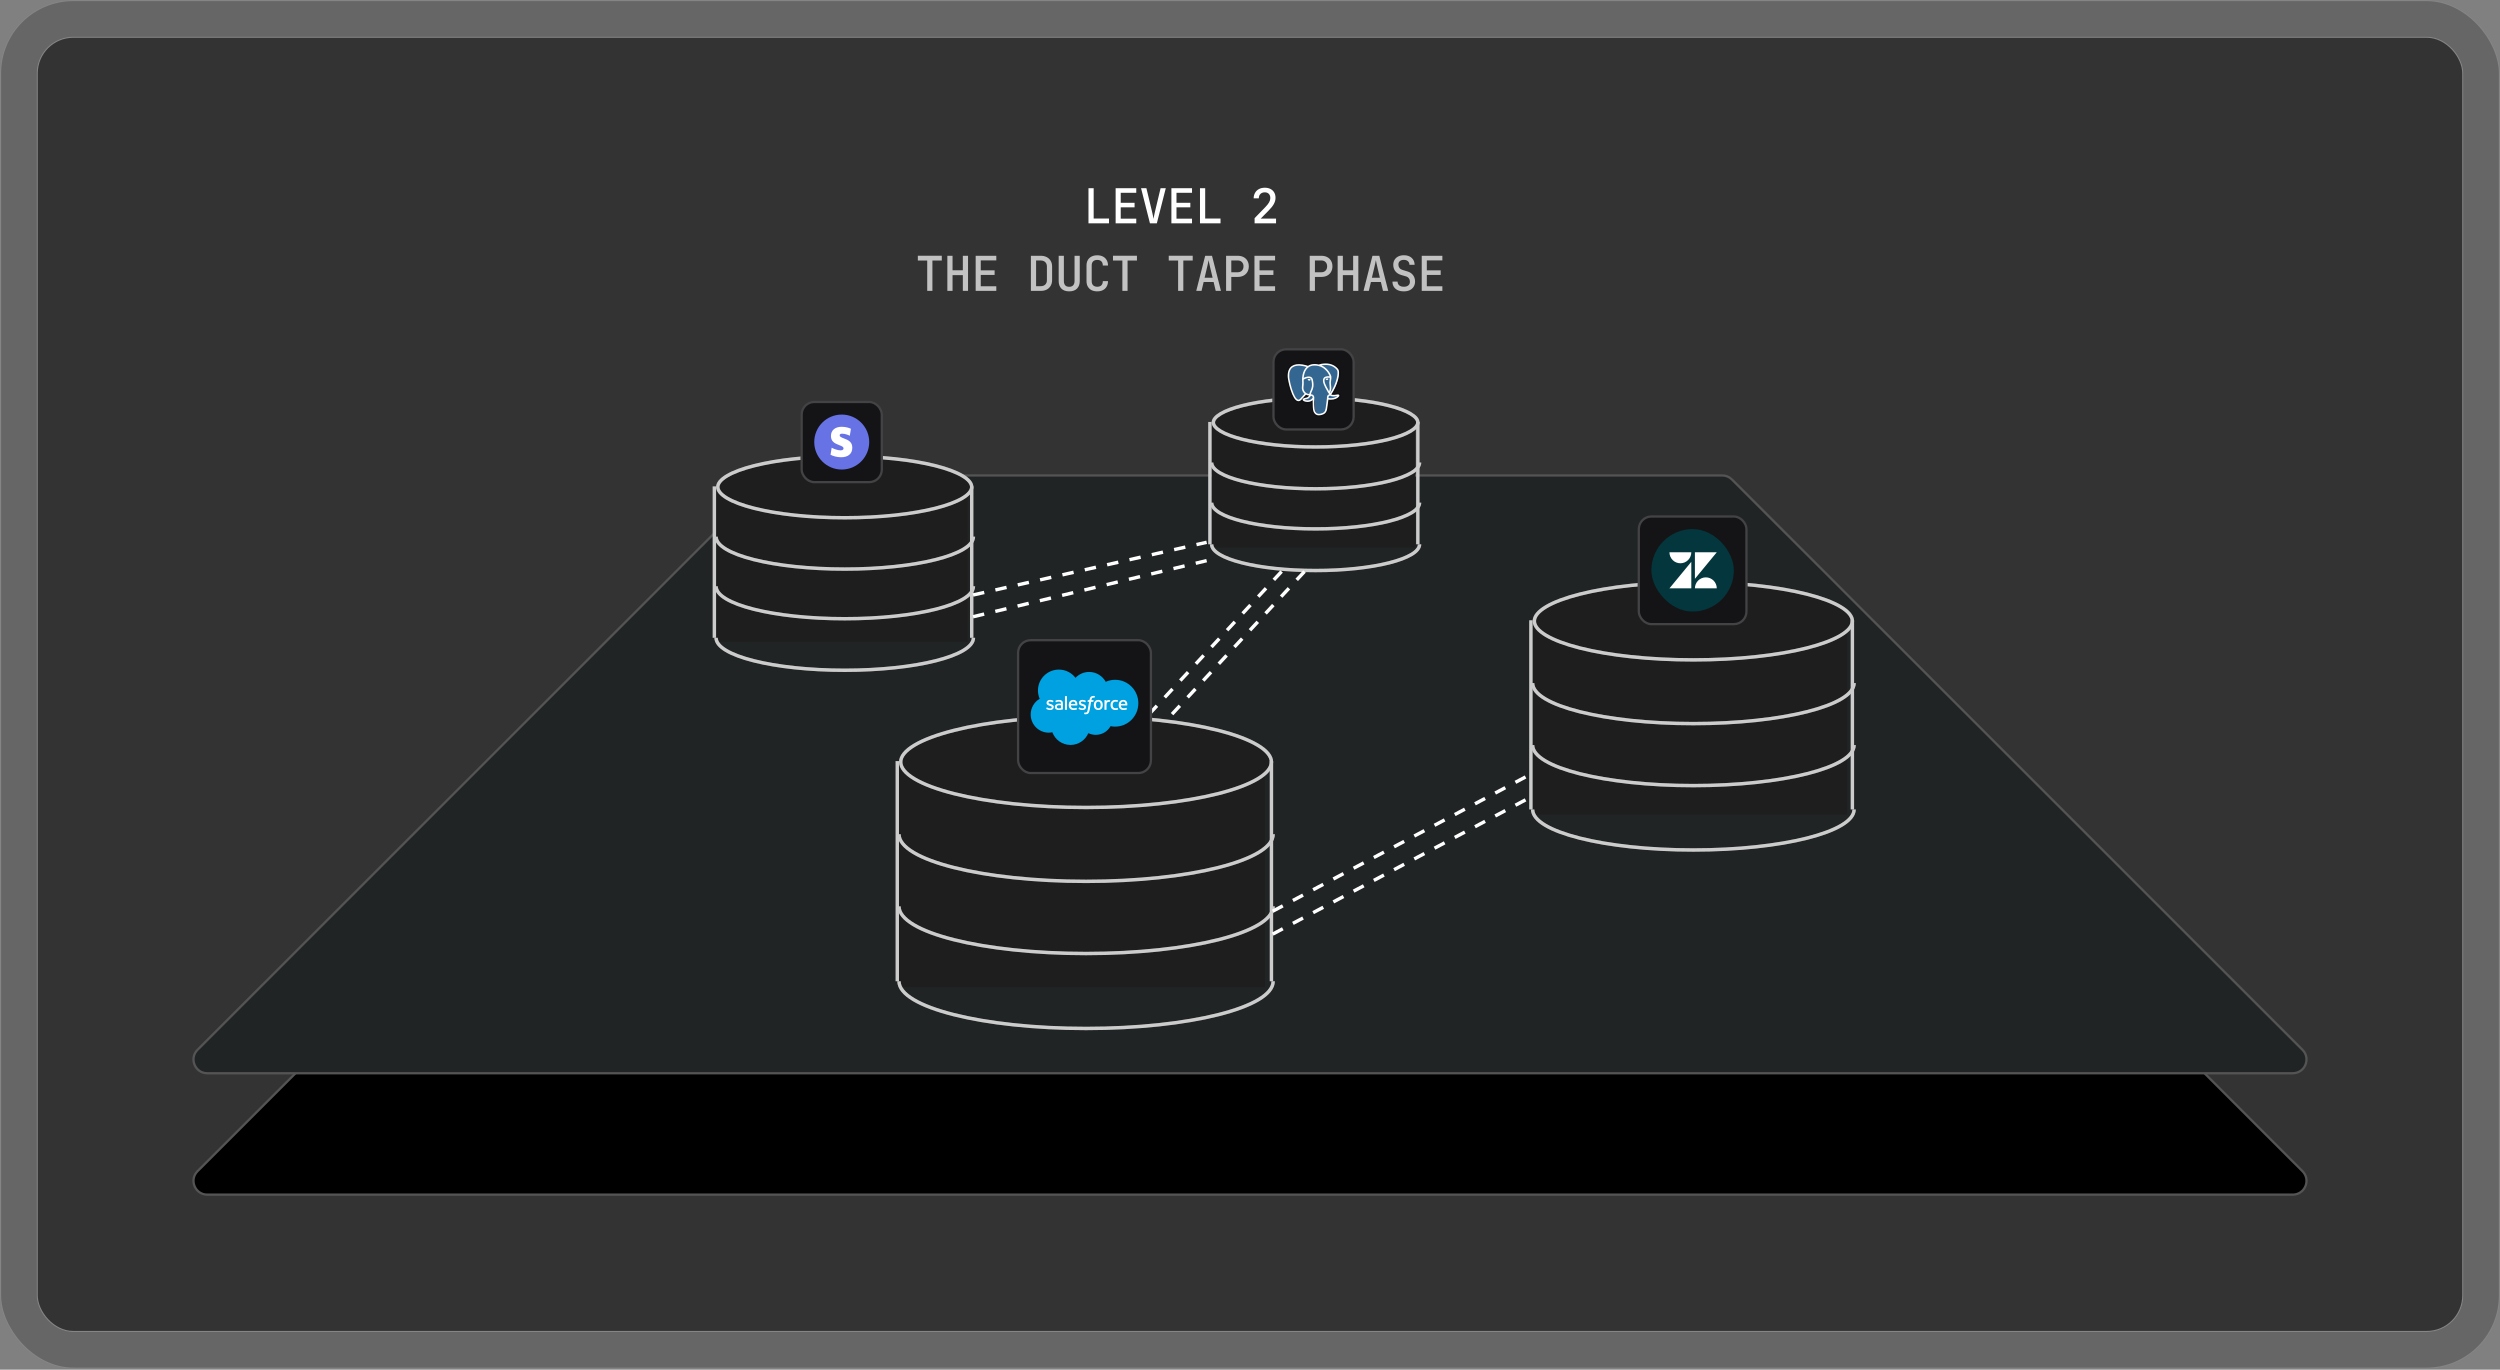 <svg width="2183" height="1196" viewBox="0 0 2183 1196" fill="none" xmlns="http://www.w3.org/2000/svg">
<rect x="0" y="0" width="2183" height="1196" fill="#808080" stroke="none"/>
<rect width="2183" height="1195.16" rx="64" fill="black" fill-opacity="0.2"/>
<rect x="0.5" y="0.5" width="2182" height="1194.16" rx="63.5" stroke="white" stroke-opacity="0.2"/>
<rect x="32" y="32" width="2119" height="1131.16" rx="32" fill="black" fill-opacity="0.5"/>
<rect x="32.5" y="32.5" width="2118" height="1130.16" rx="31.5" stroke="white" stroke-opacity="0.4"/>
<path d="M1503.84 521.158H681.995H679.165C675.983 521.158 672.931 522.421 670.681 524.671L172.495 1022.67C164.933 1030.23 170.286 1043.16 180.978 1043.16H2002.02C2012.71 1043.16 2018.07 1030.23 2010.51 1022.67L1512.32 524.671C1510.07 522.421 1507.02 521.158 1503.84 521.158Z" fill="black" stroke="#545454" stroke-width="2"/>
<path d="M1503.84 415.158H681.995H679.165C675.983 415.158 672.931 416.421 670.681 418.671L172.495 916.671C164.933 924.23 170.286 937.158 180.978 937.158H2002.02C2012.71 937.158 2018.07 924.23 2010.51 916.671L1512.32 418.671C1510.07 416.421 1507.02 415.158 1503.84 415.158Z" fill="#202425" stroke="#545454" stroke-width="2"/>
<rect x="625.279" y="425.005" width="219.764" height="135.493" fill="#1E1E1E"/>
<path d="M850 511.937C850 527.588 799.695 540.276 737.64 540.276C675.585 540.276 625.279 527.588 625.279 511.937" stroke="white" stroke-width="3"/>
<path d="M850 511.937C850 527.588 799.695 540.276 737.64 540.276C675.585 540.276 625.279 527.588 625.279 511.937" stroke="black" stroke-opacity="0.2" stroke-width="3"/>
<path d="M850 556.945C850 572.596 799.695 585.284 737.64 585.284C675.585 585.284 625.279 572.596 625.279 556.945" stroke="white" stroke-width="3"/>
<path d="M850 556.945C850 572.596 799.695 585.284 737.64 585.284C675.585 585.284 625.279 572.596 625.279 556.945" stroke="black" stroke-opacity="0.2" stroke-width="3"/>
<path d="M850 468.595C850 484.246 799.695 496.934 737.64 496.934C675.585 496.934 625.279 484.246 625.279 468.595" stroke="white" stroke-width="3"/>
<path d="M850 468.595C850 484.246 799.695 496.934 737.64 496.934C675.585 496.934 625.279 484.246 625.279 468.595" stroke="black" stroke-opacity="0.2" stroke-width="3"/>
<path d="M848.5 425.254C848.5 428.315 846.006 431.655 840.402 434.996C834.895 438.28 826.826 441.29 816.724 443.838C796.542 448.928 768.581 452.092 737.64 452.092C706.699 452.092 678.738 448.928 658.556 443.838C648.453 441.29 640.384 438.28 634.877 434.996C629.274 431.655 626.779 428.315 626.779 425.254C626.779 422.192 629.274 418.853 634.877 415.511C640.384 412.227 648.453 409.218 658.556 406.67C678.738 401.58 706.699 398.415 737.64 398.415C768.581 398.415 796.542 401.58 816.724 406.67C826.826 409.218 834.895 412.227 840.402 415.511C846.006 418.853 848.5 422.192 848.5 425.254Z" fill="#1E1E1E"/>
<path d="M848.5 425.254C848.5 428.315 846.006 431.655 840.402 434.996C834.895 438.28 826.826 441.29 816.724 443.838C796.542 448.928 768.581 452.092 737.64 452.092C706.699 452.092 678.738 448.928 658.556 443.838C648.453 441.29 640.384 438.28 634.877 434.996C629.274 431.655 626.779 428.315 626.779 425.254C626.779 422.192 629.274 418.853 634.877 415.511C640.384 412.227 648.453 409.218 658.556 406.67C678.738 401.58 706.699 398.415 737.64 398.415C768.581 398.415 796.542 401.58 816.724 406.67C826.826 409.218 834.895 412.227 840.402 415.511C846.006 418.853 848.5 422.192 848.5 425.254Z" stroke="white" stroke-width="3"/>
<path d="M848.5 425.254C848.5 428.315 846.006 431.655 840.402 434.996C834.895 438.28 826.826 441.29 816.724 443.838C796.542 448.928 768.581 452.092 737.64 452.092C706.699 452.092 678.738 448.928 658.556 443.838C648.453 441.29 640.384 438.28 634.877 434.996C629.274 431.655 626.779 428.315 626.779 425.254C626.779 422.192 629.274 418.853 634.877 415.511C640.384 412.227 648.453 409.218 658.556 406.67C678.738 401.58 706.699 398.415 737.64 398.415C768.581 398.415 796.542 401.58 816.724 406.67C826.826 409.218 834.895 412.227 840.402 415.511C846.006 418.853 848.5 422.192 848.5 425.254Z" stroke="black" stroke-opacity="0.2" stroke-width="3"/>
<line x1="848.5" y1="556.945" x2="848.5" y2="424.698" stroke="#CCCCCC" stroke-width="3"/>
<line x1="623.779" y1="556.945" x2="623.779" y2="424.698" stroke="#CCCCCC" stroke-width="3"/>
<rect x="1058" y="368.695" width="177.551" height="109.468" fill="#1E1E1E"/>
<path d="M1239.56 438.928C1239.56 451.573 1198.91 461.824 1148.78 461.824C1098.64 461.824 1058 451.573 1058 438.928" stroke="white" stroke-width="3"/>
<path d="M1239.56 438.928C1239.56 451.573 1198.91 461.824 1148.78 461.824C1098.64 461.824 1058 451.573 1058 438.928" stroke="black" stroke-opacity="0.2" stroke-width="3"/>
<path d="M1239.56 475.292C1239.56 487.936 1198.91 498.187 1148.78 498.187C1098.64 498.187 1058 487.936 1058 475.292" stroke="white" stroke-width="3"/>
<path d="M1239.56 475.292C1239.56 487.936 1198.91 498.187 1148.78 498.187C1098.64 498.187 1058 487.936 1058 475.292" stroke="black" stroke-opacity="0.2" stroke-width="3"/>
<path d="M1239.56 403.912C1239.56 416.556 1198.91 426.807 1148.78 426.807C1098.64 426.807 1058 416.556 1058 403.912" stroke="white" stroke-width="3"/>
<path d="M1239.56 403.912C1239.56 416.556 1198.91 426.807 1148.78 426.807C1098.64 426.807 1058 416.556 1058 403.912" stroke="black" stroke-opacity="0.2" stroke-width="3"/>
<path d="M1238.06 368.895C1238.06 371.205 1236.17 373.829 1231.65 376.519C1227.24 379.152 1220.75 381.575 1212.6 383.63C1196.32 387.735 1173.76 390.291 1148.78 390.291C1123.8 390.291 1101.23 387.735 1084.96 383.63C1076.81 381.575 1070.32 379.152 1065.9 376.519C1061.39 373.829 1059.5 371.205 1059.5 368.895C1059.5 366.585 1061.39 363.962 1065.9 361.272C1070.32 358.639 1076.81 356.216 1084.96 354.16C1101.23 350.055 1123.8 347.5 1148.78 347.5C1173.76 347.5 1196.32 350.055 1212.6 354.16C1220.75 356.216 1227.24 358.639 1231.65 361.272C1236.17 363.962 1238.06 366.585 1238.06 368.895Z" fill="#1E1E1E"/>
<path d="M1238.06 368.895C1238.06 371.205 1236.17 373.829 1231.65 376.519C1227.24 379.152 1220.75 381.575 1212.6 383.63C1196.32 387.735 1173.76 390.291 1148.78 390.291C1123.8 390.291 1101.23 387.735 1084.96 383.63C1076.81 381.575 1070.32 379.152 1065.9 376.519C1061.39 373.829 1059.5 371.205 1059.5 368.895C1059.5 366.585 1061.39 363.962 1065.9 361.272C1070.32 358.639 1076.81 356.216 1084.96 354.16C1101.23 350.055 1123.8 347.5 1148.78 347.5C1173.76 347.5 1196.32 350.055 1212.6 354.16C1220.75 356.216 1227.24 358.639 1231.65 361.272C1236.17 363.962 1238.06 366.585 1238.06 368.895Z" stroke="white" stroke-width="3"/>
<path d="M1238.06 368.895C1238.06 371.205 1236.17 373.829 1231.65 376.519C1227.24 379.152 1220.75 381.575 1212.6 383.63C1196.32 387.735 1173.76 390.291 1148.78 390.291C1123.8 390.291 1101.23 387.735 1084.96 383.63C1076.81 381.575 1070.32 379.152 1065.9 376.519C1061.39 373.829 1059.5 371.205 1059.5 368.895C1059.5 366.585 1061.39 363.962 1065.9 361.272C1070.32 358.639 1076.81 356.216 1084.96 354.16C1101.23 350.055 1123.8 347.5 1148.78 347.5C1173.76 347.5 1196.32 350.055 1212.6 354.16C1220.75 356.216 1227.24 358.639 1231.65 361.272C1236.17 363.962 1238.06 366.585 1238.06 368.895Z" stroke="black" stroke-opacity="0.2" stroke-width="3"/>
<line x1="1238.06" y1="475.292" x2="1238.06" y2="368.447" stroke="#CCCCCC" stroke-width="3"/>
<line x1="1056.5" y1="475.292" x2="1056.5" y2="368.447" stroke="#CCCCCC" stroke-width="3"/>
<rect x="1338.29" y="542.004" width="274.522" height="169.254" fill="#1E1E1E"/>
<path d="M1619 650.597C1619 670.147 1556.16 685.996 1478.64 685.996C1401.13 685.996 1338.29 670.147 1338.29 650.597" stroke="white" stroke-width="3"/>
<path d="M1619 650.597C1619 670.147 1556.16 685.996 1478.64 685.996C1401.13 685.996 1338.29 670.147 1338.29 650.597" stroke="black" stroke-opacity="0.2" stroke-width="3"/>
<path d="M1619 706.82C1619 726.37 1556.16 742.219 1478.64 742.219C1401.13 742.219 1338.29 726.37 1338.29 706.82" stroke="white" stroke-width="3"/>
<path d="M1619 706.82C1619 726.37 1556.16 742.219 1478.64 742.219C1401.13 742.219 1338.29 726.37 1338.29 706.82" stroke="black" stroke-opacity="0.2" stroke-width="3"/>
<path d="M1619 596.455C1619 616.006 1556.16 631.855 1478.64 631.855C1401.13 631.855 1338.29 616.006 1338.29 596.455" stroke="white" stroke-width="3"/>
<path d="M1619 596.455C1619 616.006 1556.16 631.855 1478.64 631.855C1401.13 631.855 1338.29 616.006 1338.29 596.455" stroke="black" stroke-opacity="0.2" stroke-width="3"/>
<path d="M1617.5 542.315C1617.5 546.351 1614.22 550.619 1607.2 554.806C1600.28 558.934 1590.16 562.705 1577.52 565.892C1552.28 572.26 1517.32 576.215 1478.64 576.215C1439.97 576.215 1405.01 572.26 1379.76 565.892C1367.13 562.705 1357.01 558.934 1350.08 554.806C1343.06 550.619 1339.79 546.351 1339.79 542.315C1339.79 538.278 1343.06 534.01 1350.08 529.824C1357.01 525.695 1367.13 521.925 1379.76 518.738C1405.01 512.37 1439.97 508.415 1478.64 508.415C1517.32 508.415 1552.28 512.37 1577.52 518.738C1590.16 521.925 1600.28 525.695 1607.2 529.824C1614.22 534.01 1617.5 538.278 1617.5 542.315Z" fill="#1E1E1E"/>
<path d="M1617.5 542.315C1617.5 546.351 1614.22 550.619 1607.2 554.806C1600.28 558.934 1590.16 562.705 1577.52 565.892C1552.28 572.26 1517.32 576.215 1478.64 576.215C1439.97 576.215 1405.01 572.26 1379.76 565.892C1367.13 562.705 1357.01 558.934 1350.08 554.806C1343.06 550.619 1339.79 546.351 1339.79 542.315C1339.79 538.278 1343.06 534.01 1350.08 529.824C1357.01 525.695 1367.13 521.925 1379.76 518.738C1405.01 512.37 1439.97 508.415 1478.64 508.415C1517.32 508.415 1552.28 512.37 1577.52 518.738C1590.16 521.925 1600.28 525.695 1607.2 529.824C1614.22 534.01 1617.5 538.278 1617.5 542.315Z" stroke="white" stroke-width="3"/>
<path d="M1617.5 542.315C1617.5 546.351 1614.22 550.619 1607.2 554.806C1600.28 558.934 1590.16 562.705 1577.52 565.892C1552.28 572.26 1517.32 576.215 1478.64 576.215C1439.97 576.215 1405.01 572.26 1379.76 565.892C1367.13 562.705 1357.01 558.934 1350.08 554.806C1343.06 550.619 1339.79 546.351 1339.79 542.315C1339.79 538.278 1343.06 534.01 1350.08 529.824C1357.01 525.695 1367.13 521.925 1379.76 518.738C1405.01 512.37 1439.97 508.415 1478.64 508.415C1517.32 508.415 1552.28 512.37 1577.52 518.738C1590.16 521.925 1600.28 525.695 1607.2 529.824C1614.22 534.01 1617.5 538.278 1617.5 542.315Z" stroke="black" stroke-opacity="0.2" stroke-width="3"/>
<line x1="1617.5" y1="706.82" x2="1617.5" y2="541.621" stroke="#CCCCCC" stroke-width="3"/>
<line x1="1336.79" y1="706.82" x2="1336.79" y2="541.621" stroke="#CCCCCC" stroke-width="3"/>
<rect x="785" y="665.027" width="319.516" height="196.995" fill="#1E1E1E"/>
<path d="M1111.72 791.418C1111.72 814.174 1038.58 832.62 948.362 832.62C858.139 832.62 785 814.174 785 791.418" stroke="white" stroke-width="3"/>
<path d="M1111.72 791.418C1111.72 814.174 1038.58 832.62 948.362 832.62C858.139 832.62 785 814.174 785 791.418" stroke="black" stroke-opacity="0.2" stroke-width="3"/>
<path d="M1111.72 856.856C1111.72 879.612 1038.58 898.058 948.362 898.058C858.139 898.058 785 879.612 785 856.856" stroke="white" stroke-width="3"/>
<path d="M1111.72 856.856C1111.72 879.612 1038.58 898.058 948.362 898.058C858.139 898.058 785 879.612 785 856.856" stroke="black" stroke-opacity="0.2" stroke-width="3"/>
<path d="M1111.72 728.403C1111.72 751.158 1038.58 769.605 948.362 769.605C858.139 769.605 785 751.158 785 728.403" stroke="white" stroke-width="3"/>
<path d="M1111.72 728.403C1111.72 751.158 1038.58 769.605 948.362 769.605C858.139 769.605 785 751.158 785 728.403" stroke="black" stroke-opacity="0.2" stroke-width="3"/>
<path d="M1110.22 665.389C1110.22 670.226 1106.3 675.258 1098.12 680.138C1090.03 684.961 1078.23 689.357 1063.51 693.068C1034.1 700.486 993.386 705.091 948.362 705.091C903.337 705.091 862.626 700.486 833.214 693.068C818.497 689.357 806.694 684.961 798.606 680.138C790.421 675.258 786.5 670.226 786.5 665.389C786.5 660.551 790.421 655.52 798.606 650.64C806.694 645.817 818.497 641.421 833.214 637.709C862.626 630.291 903.337 625.687 948.362 625.687C993.386 625.687 1034.1 630.291 1063.51 637.709C1078.23 641.421 1090.03 645.817 1098.12 650.64C1106.3 655.52 1110.22 660.551 1110.22 665.389Z" fill="#1E1E1E"/>
<path d="M1110.22 665.389C1110.22 670.226 1106.3 675.258 1098.12 680.138C1090.03 684.961 1078.23 689.357 1063.51 693.068C1034.1 700.486 993.386 705.091 948.362 705.091C903.337 705.091 862.626 700.486 833.214 693.068C818.497 689.357 806.694 684.961 798.606 680.138C790.421 675.258 786.5 670.226 786.5 665.389C786.5 660.551 790.421 655.52 798.606 650.64C806.694 645.817 818.497 641.421 833.214 637.709C862.626 630.291 903.337 625.687 948.362 625.687C993.386 625.687 1034.1 630.291 1063.51 637.709C1078.23 641.421 1090.03 645.817 1098.12 650.64C1106.3 655.52 1110.22 660.551 1110.22 665.389Z" stroke="white" stroke-width="3"/>
<path d="M1110.22 665.389C1110.22 670.226 1106.3 675.258 1098.12 680.138C1090.03 684.961 1078.23 689.357 1063.51 693.068C1034.1 700.486 993.386 705.091 948.362 705.091C903.337 705.091 862.626 700.486 833.214 693.068C818.497 689.357 806.694 684.961 798.606 680.138C790.421 675.258 786.5 670.226 786.5 665.389C786.5 660.551 790.421 655.52 798.606 650.64C806.694 645.817 818.497 641.421 833.214 637.709C862.626 630.291 903.337 625.687 948.362 625.687C993.386 625.687 1034.1 630.291 1063.51 637.709C1078.23 641.421 1090.03 645.817 1098.12 650.64C1106.3 655.52 1110.22 660.551 1110.22 665.389Z" stroke="black" stroke-opacity="0.2" stroke-width="3"/>
<line x1="1110.22" y1="856.856" x2="1110.22" y2="664.581" stroke="#CCCCCC" stroke-width="3"/>
<line x1="783.5" y1="856.856" x2="783.5" y2="664.581" stroke="#CCCCCC" stroke-width="3"/>
<line x1="849.67" y1="519.537" x2="1053.67" y2="473.537" stroke="white" stroke-width="3" stroke-dasharray="10 10"/>
<line x1="849.65" y1="538.541" x2="1053.65" y2="489.541" stroke="white" stroke-width="3" stroke-dasharray="10 10"/>
<line x1="1119.1" y1="499.021" x2="1002.1" y2="625.021" stroke="white" stroke-width="3" stroke-dasharray="10 10"/>
<line x1="1139.1" y1="499.021" x2="1022.1" y2="625.021" stroke="white" stroke-width="3" stroke-dasharray="10 10"/>
<line x1="1111.3" y1="815.675" x2="1337.3" y2="695.675" stroke="white" stroke-width="3" stroke-dasharray="10 10"/>
<line x1="1111.3" y1="795.675" x2="1337.3" y2="675.675" stroke="white" stroke-width="3" stroke-dasharray="10 10"/>
<path opacity="0.7" d="M809.648 254V227.498H801.458V223.298H822.374V227.498H814.184V254H809.648ZM827.229 254V223.34H831.765V236.024H840.753V223.34H845.289V254H840.753V240.224H831.765V254H827.229ZM851.951 254V223.34H869.969V227.372H856.403V236.066H868.499V240.056H856.403V249.968H869.969V254H851.951ZM900.176 254V223.34H908.744C910.76 223.34 912.51 223.732 913.994 224.516C915.478 225.272 916.626 226.35 917.438 227.75C918.278 229.15 918.698 230.802 918.698 232.706V244.592C918.698 246.468 918.278 248.12 917.438 249.548C916.626 250.976 915.478 252.082 913.994 252.866C912.51 253.622 910.76 254 908.744 254H900.176ZM904.712 249.884H908.744C910.424 249.884 911.74 249.422 912.692 248.498C913.672 247.546 914.162 246.244 914.162 244.592V232.706C914.162 231.082 913.672 229.808 912.692 228.884C911.74 227.932 910.424 227.456 908.744 227.456H904.712V249.884ZM933.634 254.42C930.694 254.42 928.426 253.622 926.83 252.026C925.234 250.402 924.436 248.204 924.436 245.432V223.34H928.972V245.432C928.972 246.972 929.35 248.19 930.106 249.086C930.89 249.982 932.066 250.43 933.634 250.43C935.174 250.43 936.336 249.982 937.12 249.086C937.904 248.19 938.296 246.972 938.296 245.432V223.34H942.832V245.432C942.832 248.204 942.034 250.402 940.438 252.026C938.842 253.622 936.574 254.42 933.634 254.42ZM958.145 254.42C956.241 254.42 954.575 254.07 953.147 253.37C951.747 252.642 950.655 251.606 949.871 250.262C949.115 248.89 948.737 247.294 948.737 245.474V231.866C948.737 230.018 949.115 228.422 949.871 227.078C950.655 225.734 951.747 224.712 953.147 224.012C954.575 223.284 956.241 222.92 958.145 222.92C960.049 222.92 961.701 223.284 963.101 224.012C964.501 224.74 965.579 225.776 966.335 227.12C967.119 228.436 967.511 230.018 967.511 231.866H962.975C962.975 230.27 962.555 229.052 961.715 228.212C960.875 227.372 959.685 226.952 958.145 226.952C956.605 226.952 955.401 227.372 954.533 228.212C953.693 229.052 953.273 230.256 953.273 231.824V245.474C953.273 247.042 953.693 248.26 954.533 249.128C955.401 249.968 956.605 250.388 958.145 250.388C959.685 250.388 960.875 249.968 961.715 249.128C962.555 248.26 962.975 247.042 962.975 245.474H967.511C967.511 247.294 967.119 248.876 966.335 250.22C965.579 251.564 964.501 252.6 963.101 253.328C961.701 254.056 960.049 254.42 958.145 254.42ZM980.053 254V227.498H971.863V223.298H992.779V227.498H984.589V254H980.053ZM1028.74 254V227.498H1020.55V223.298H1041.47V227.498H1033.28V254H1028.74ZM1044.56 254L1052.37 223.34H1058.33L1066.15 254H1061.57L1059.72 246.23H1051.03L1049.18 254H1044.56ZM1051.87 242.492H1058.84L1056.74 233.63C1056.37 232.062 1056.07 230.704 1055.81 229.556C1055.59 228.38 1055.44 227.582 1055.35 227.162C1055.27 227.582 1055.11 228.38 1054.89 229.556C1054.67 230.704 1054.36 232.048 1053.97 233.588L1051.87 242.492ZM1070.62 254V223.34H1080.66C1082.65 223.34 1084.37 223.718 1085.83 224.474C1087.31 225.23 1088.45 226.308 1089.23 227.708C1090.04 229.08 1090.45 230.704 1090.45 232.58C1090.45 234.428 1090.04 236.052 1089.23 237.452C1088.42 238.852 1087.28 239.93 1085.83 240.686C1084.37 241.442 1082.65 241.82 1080.66 241.82H1075.16V254H1070.62ZM1075.16 237.746H1080.66C1082.23 237.746 1083.48 237.284 1084.4 236.36C1085.35 235.408 1085.83 234.148 1085.83 232.58C1085.83 230.984 1085.35 229.724 1084.4 228.8C1083.48 227.876 1082.23 227.414 1080.66 227.414H1075.16V237.746ZM1095.39 254V223.34H1113.4V227.372H1099.84V236.066H1111.93V240.056H1099.84V249.968H1113.4V254H1095.39ZM1143.65 254V223.34H1153.69C1155.68 223.34 1157.4 223.718 1158.86 224.474C1160.34 225.23 1161.48 226.308 1162.26 227.708C1163.07 229.08 1163.48 230.704 1163.48 232.58C1163.48 234.428 1163.07 236.052 1162.26 237.452C1161.45 238.852 1160.31 239.93 1158.86 240.686C1157.4 241.442 1155.68 241.82 1153.69 241.82H1148.19V254H1143.65ZM1148.19 237.746H1153.69C1155.26 237.746 1156.51 237.284 1157.43 236.36C1158.38 235.408 1158.86 234.148 1158.86 232.58C1158.86 230.984 1158.38 229.724 1157.43 228.8C1156.51 227.876 1155.26 227.414 1153.69 227.414H1148.19V237.746ZM1168.04 254V223.34H1172.58V236.024H1181.56V223.34H1186.1V254H1181.56V240.224H1172.58V254H1168.04ZM1190.62 254L1198.43 223.34H1204.4L1212.21 254H1207.63L1205.78 246.23H1197.09L1195.24 254H1190.62ZM1197.93 242.492H1204.9L1202.8 233.63C1202.44 232.062 1202.13 230.704 1201.88 229.556C1201.65 228.38 1201.5 227.582 1201.41 227.162C1201.33 227.582 1201.18 228.38 1200.95 229.556C1200.73 230.704 1200.42 232.048 1200.03 233.588L1197.93 242.492ZM1225.88 254.42C1223.81 254.42 1222.03 254.084 1220.55 253.412C1219.06 252.712 1217.92 251.732 1217.1 250.472C1216.29 249.184 1215.89 247.658 1215.89 245.894H1220.38C1220.38 247.294 1220.87 248.4 1221.85 249.212C1222.83 249.996 1224.19 250.388 1225.92 250.388C1227.55 250.388 1228.82 249.996 1229.75 249.212C1230.67 248.428 1231.13 247.35 1231.13 245.978C1231.13 244.83 1230.81 243.836 1230.17 242.996C1229.55 242.156 1228.65 241.582 1227.48 241.274L1223.61 240.14C1221.37 239.496 1219.64 238.404 1218.41 236.864C1217.2 235.296 1216.6 233.434 1216.6 231.278C1216.6 229.598 1216.98 228.128 1217.73 226.868C1218.49 225.608 1219.57 224.628 1220.97 223.928C1222.37 223.228 1224.02 222.878 1225.92 222.878C1228.72 222.878 1230.96 223.634 1232.64 225.146C1234.35 226.658 1235.22 228.688 1235.25 231.236H1230.71C1230.71 229.892 1230.28 228.842 1229.41 228.086C1228.57 227.302 1227.38 226.91 1225.84 226.91C1224.36 226.91 1223.19 227.274 1222.35 228.002C1221.51 228.702 1221.09 229.696 1221.09 230.984C1221.09 232.132 1221.4 233.126 1222.02 233.966C1222.66 234.806 1223.57 235.394 1224.75 235.73L1228.65 236.906C1230.89 237.522 1232.62 238.614 1233.82 240.182C1235.02 241.75 1235.63 243.626 1235.63 245.81C1235.63 247.518 1235.22 249.03 1234.41 250.346C1233.6 251.634 1232.46 252.642 1231.01 253.37C1229.55 254.07 1227.84 254.42 1225.88 254.42ZM1241.45 254V223.34H1259.47V227.372H1245.9V236.066H1258V240.056H1245.9V249.968H1259.47V254H1241.45Z" fill="white"/>
<path d="M950.455 195V164.34H954.991V190.842H968.389V195H950.455ZM974.169 195V164.34H992.187V168.372H978.621V177.066H990.717V181.056H978.621V190.968H992.187V195H974.169ZM1004.14 195L996.371 164.34H1001.03L1005.95 184.752C1006.25 185.956 1006.52 187.16 1006.74 188.364C1007 189.54 1007.18 190.464 1007.29 191.136C1007.4 190.464 1007.56 189.54 1007.75 188.364C1007.98 187.16 1008.24 185.942 1008.55 184.71L1013.42 164.34H1017.96L1010.15 195H1004.14ZM1022.86 195V164.34H1040.87V168.372H1027.31V177.066H1039.4V181.056H1027.31V190.968H1040.87V195H1022.86ZM1047.83 195V164.34H1052.37V190.842H1065.76V195H1047.83ZM1095.51 195V190.506L1105 180.72C1106.46 179.208 1107.52 177.85 1108.19 176.646C1108.89 175.414 1109.24 174.196 1109.24 172.992C1109.24 171.424 1108.81 170.192 1107.94 169.296C1107.1 168.4 1105.94 167.952 1104.45 167.952C1102.83 167.952 1101.54 168.428 1100.59 169.38C1099.67 170.304 1099.2 171.578 1099.2 173.202H1094.67C1094.72 171.298 1095.16 169.66 1095.97 168.288C1096.78 166.888 1097.92 165.81 1099.37 165.054C1100.83 164.298 1102.54 163.92 1104.5 163.92C1106.37 163.92 1108.01 164.284 1109.41 165.012C1110.81 165.74 1111.89 166.762 1112.64 168.078C1113.4 169.394 1113.78 170.948 1113.78 172.74C1113.78 174.56 1113.3 176.338 1112.35 178.074C1111.43 179.81 1109.9 181.742 1107.77 183.87L1100.84 190.884H1114.24V195H1095.51Z" fill="white"/>
<rect x="1430" y="450" width="96" height="96" rx="12" fill="#141416"/>
<rect x="1431" y="451" width="94" height="94" rx="11" stroke="white" stroke-opacity="0.2" stroke-width="2"/>
<g clip-path="url(#clip0_2603_6772)">
<path d="M1514 462H1442V534H1514V462Z" fill="#03363D"/>
<path d="M1476.85 490.569V513.748H1457.75L1476.85 490.569ZM1476.85 482.25C1476.85 484.795 1475.84 487.236 1474.05 489.038C1473.16 489.929 1472.11 490.636 1470.95 491.118C1469.8 491.601 1468.55 491.849 1467.3 491.85C1464.77 491.85 1462.34 490.838 1460.55 489.038C1458.76 487.235 1457.75 484.794 1457.75 482.25H1476.85ZM1479.99 513.75C1479.99 511.206 1481 508.765 1482.79 506.962C1483.67 506.071 1484.73 505.364 1485.89 504.882C1487.04 504.399 1488.29 504.151 1489.54 504.15C1492.07 504.15 1494.5 505.162 1496.29 506.962C1498.08 508.765 1499.09 511.205 1499.09 513.75H1479.99ZM1479.99 505.431V482.25H1499.09L1479.99 505.431Z" fill="white"/>
</g>
<rect x="888" y="558" width="118" height="118" rx="12" fill="#141416"/>
<rect x="889" y="559" width="116" height="116" rx="11" stroke="white" stroke-opacity="0.2" stroke-width="2"/>
<path d="M939.117 591.863C942.149 588.705 946.369 586.745 951.037 586.745C957.242 586.745 962.656 590.206 965.539 595.342C968.118 594.19 970.911 593.597 973.735 593.6C984.927 593.6 994 602.752 994 614.042C994 625.332 984.927 634.485 973.735 634.485C972.369 634.485 971.034 634.348 969.744 634.087C967.205 638.616 962.367 641.675 956.814 641.675C954.568 641.678 952.351 641.168 950.333 640.184C947.759 646.237 941.763 650.482 934.774 650.482C927.497 650.482 921.295 645.877 918.914 639.419C917.873 639.64 916.795 639.755 915.689 639.755C907.025 639.755 900 632.658 900 623.903C899.994 621.128 900.715 618.4 902.091 615.99C903.468 613.581 905.452 611.575 907.845 610.171C906.852 607.883 906.34 605.414 906.343 602.92C906.343 592.85 914.518 584.688 924.601 584.688C930.521 584.688 935.782 587.502 939.117 591.863" fill="#00A1E0"/>
<path d="M913.615 618.807C913.556 618.962 913.636 618.994 913.655 619.02C913.832 619.149 914.011 619.241 914.192 619.344C915.151 619.853 916.056 620.002 917.003 620.002C918.931 620.002 920.128 618.976 920.128 617.325V617.293C920.128 615.766 918.777 615.212 917.509 614.812L917.344 614.758C916.388 614.447 915.563 614.18 915.563 613.55V613.517C915.563 612.979 916.045 612.582 916.792 612.582C917.623 612.582 918.608 612.858 919.243 613.209C919.243 613.209 919.429 613.329 919.497 613.149C919.535 613.052 919.856 612.187 919.89 612.093C919.926 611.992 919.862 611.917 919.796 611.877C919.072 611.436 918.07 611.135 917.034 611.135L916.841 611.136C915.076 611.136 913.844 612.202 913.844 613.73V613.762C913.844 615.373 915.203 615.895 916.476 616.259L916.681 616.322C917.609 616.607 918.409 616.852 918.409 617.506V617.538C918.409 618.135 917.889 618.58 917.051 618.58C916.726 618.58 915.688 618.573 914.567 617.864C914.432 617.785 914.353 617.728 914.248 617.665C914.193 617.63 914.056 617.57 913.995 617.752L913.615 618.807V618.807Z" fill="white"/>
<path d="M941.843 618.807C941.785 618.962 941.865 618.994 941.884 619.02C942.06 619.149 942.24 619.241 942.421 619.344C943.379 619.853 944.284 620.002 945.231 620.002C947.159 620.002 948.357 618.976 948.357 617.325V617.293C948.357 615.766 947.005 615.212 945.737 614.812L945.573 614.758C944.617 614.447 943.792 614.18 943.792 613.55V613.517C943.792 612.979 944.274 612.582 945.021 612.582C945.851 612.582 946.837 612.858 947.471 613.209C947.471 613.209 947.657 613.329 947.726 613.149C947.763 613.052 948.085 612.187 948.118 612.093C948.154 611.992 948.09 611.917 948.024 611.877C947.3 611.436 946.298 611.135 945.262 611.135L945.069 611.136C943.304 611.136 942.072 612.202 942.072 613.73V613.762C942.072 615.373 943.431 615.895 944.705 616.259L944.91 616.322C945.838 616.607 946.639 616.852 946.639 617.506V617.538C946.639 618.135 946.117 618.58 945.279 618.58C944.954 618.58 943.916 618.573 942.795 617.864C942.66 617.785 942.58 617.731 942.478 617.665C942.443 617.642 942.28 617.579 942.224 617.752L941.843 618.807V618.807Z" fill="white"/>
<path d="M961.113 615.572C961.113 616.506 960.939 617.241 960.597 617.76C960.258 618.275 959.745 618.525 959.03 618.525C958.313 618.525 957.803 618.276 957.47 617.76C957.132 617.242 956.961 616.506 956.961 615.572C956.961 614.641 957.132 613.907 957.47 613.393C957.803 612.884 958.313 612.636 959.03 612.636C959.745 612.636 960.257 612.884 960.598 613.392C960.939 613.907 961.113 614.641 961.113 615.572V615.572ZM962.723 613.843C962.565 613.308 962.319 612.837 961.99 612.445C961.662 612.051 961.247 611.735 960.754 611.505C960.263 611.276 959.682 611.159 959.03 611.159C958.376 611.159 957.795 611.276 957.304 611.505C956.811 611.735 956.396 612.051 956.066 612.445C955.74 612.838 955.493 613.31 955.334 613.843C955.177 614.374 955.099 614.955 955.099 615.572C955.099 616.19 955.177 616.772 955.334 617.302C955.493 617.835 955.738 618.307 956.068 618.701C956.396 619.094 956.812 619.409 957.304 619.632C957.796 619.856 958.376 619.97 959.03 619.97C959.682 619.97 960.262 619.856 960.754 619.632C961.246 619.409 961.662 619.094 961.99 618.701C962.319 618.308 962.565 617.837 962.723 617.302C962.881 616.771 962.96 616.189 962.96 615.572C962.96 614.957 962.881 614.374 962.723 613.843Z" fill="white"/>
<path d="M975.94 618.278C975.887 618.121 975.736 618.18 975.736 618.18C975.501 618.27 975.252 618.353 974.987 618.394C974.695 618.438 974.4 618.459 974.105 618.457C973.325 618.457 972.707 618.226 972.263 617.768C971.819 617.31 971.57 616.569 971.572 615.568C971.575 614.656 971.795 613.97 972.19 613.448C972.582 612.928 973.179 612.662 973.976 612.662C974.64 612.662 975.146 612.738 975.677 612.906C975.677 612.906 975.804 612.961 975.864 612.795C976.005 612.403 976.109 612.124 976.259 611.694C976.302 611.572 976.198 611.52 976.16 611.505C975.951 611.423 975.458 611.291 975.086 611.235C974.738 611.181 974.331 611.153 973.878 611.153C973.202 611.153 972.6 611.268 972.084 611.499C971.57 611.727 971.133 612.043 970.788 612.437C970.442 612.831 970.18 613.302 970.005 613.835C969.83 614.367 969.742 614.95 969.742 615.568C969.742 616.903 970.102 617.982 970.813 618.772C971.526 619.565 972.596 619.968 973.991 619.968C974.816 619.968 975.662 619.801 976.27 619.561C976.27 619.561 976.386 619.504 976.336 619.369L975.94 618.278V618.278Z" fill="white"/>
<path d="M978.756 614.678C978.832 614.16 978.975 613.729 979.196 613.393C979.53 612.883 980.038 612.603 980.754 612.603C981.468 612.603 981.941 612.884 982.28 613.393C982.505 613.729 982.603 614.179 982.641 614.678H978.756ZM984.175 613.539C984.038 613.023 983.699 612.502 983.477 612.264C983.126 611.886 982.784 611.622 982.443 611.475C981.949 611.266 981.418 611.158 980.882 611.159C980.202 611.159 979.584 611.273 979.084 611.508C978.582 611.744 978.16 612.066 977.829 612.466C977.498 612.865 977.249 613.34 977.091 613.88C976.932 614.417 976.852 615.002 976.852 615.619C976.852 616.248 976.935 616.832 977.099 617.359C977.265 617.889 977.53 618.356 977.89 618.743C978.247 619.133 978.707 619.438 979.259 619.651C979.807 619.863 980.472 619.973 981.236 619.971C982.81 619.966 983.639 619.615 983.98 619.426C984.041 619.393 984.098 619.334 984.026 619.165L983.67 618.168C983.616 618.019 983.465 618.074 983.465 618.074C983.075 618.218 982.521 618.478 981.229 618.476C980.384 618.474 979.757 618.225 979.365 617.835C978.962 617.437 978.765 616.85 978.73 616.023L984.179 616.028C984.179 616.028 984.322 616.025 984.337 615.886C984.342 615.827 984.524 614.766 984.175 613.539V613.539Z" fill="white"/>
<path d="M935.122 614.678C935.199 614.16 935.341 613.729 935.562 613.393C935.896 612.883 936.404 612.603 937.119 612.603C937.835 612.603 938.307 612.884 938.647 613.393C938.871 613.729 938.969 614.179 939.007 614.678H935.122ZM940.539 613.539C940.403 613.023 940.065 612.502 939.843 612.264C939.492 611.886 939.149 611.622 938.809 611.475C938.316 611.266 937.784 611.158 937.248 611.159C936.569 611.159 935.951 611.273 935.45 611.508C934.947 611.744 934.526 612.066 934.195 612.466C933.864 612.865 933.615 613.34 933.457 613.88C933.299 614.417 933.218 615.002 933.218 615.619C933.218 616.248 933.3 616.832 933.466 617.359C933.631 617.889 933.897 618.356 934.255 618.743C934.613 619.133 935.074 619.438 935.625 619.651C936.173 619.863 936.838 619.973 937.603 619.971C939.176 619.966 940.005 619.615 940.347 619.426C940.407 619.393 940.464 619.334 940.392 619.165L940.037 618.168C939.982 618.019 939.831 618.074 939.831 618.074C939.442 618.218 938.888 618.478 937.594 618.476C936.75 618.474 936.123 618.225 935.731 617.835C935.328 617.437 935.131 616.85 935.096 616.023L940.545 616.028C940.545 616.028 940.688 616.025 940.703 615.886C940.708 615.827 940.89 614.766 940.539 613.539V613.539Z" fill="white"/>
<path d="M923.345 618.249C923.132 618.079 923.103 618.036 923.031 617.926C922.923 617.759 922.869 617.52 922.869 617.218C922.869 616.738 923.027 616.394 923.355 616.163C923.351 616.164 923.823 615.754 924.935 615.769C925.715 615.78 926.413 615.895 926.413 615.895V618.372H926.414C926.414 618.372 925.722 618.521 924.943 618.567C923.834 618.634 923.341 618.248 923.345 618.249V618.249ZM925.513 614.421C925.292 614.404 925.006 614.395 924.663 614.395C924.196 614.395 923.744 614.454 923.321 614.568C922.895 614.682 922.512 614.86 922.183 615.095C921.854 615.33 921.584 615.638 921.393 615.994C921.2 616.353 921.103 616.776 921.103 617.25C921.103 617.732 921.185 618.151 921.351 618.494C921.513 618.833 921.758 619.126 922.063 619.346C922.365 619.566 922.739 619.729 923.173 619.826C923.6 619.924 924.084 619.973 924.615 619.973C925.173 619.973 925.73 619.928 926.27 619.835C926.729 619.756 927.186 619.668 927.642 619.57C927.823 619.527 928.024 619.473 928.024 619.473C928.159 619.439 928.148 619.294 928.148 619.294L928.146 614.312C928.146 613.219 927.854 612.409 927.279 611.907C926.708 611.406 925.865 611.153 924.777 611.153C924.369 611.153 923.711 611.21 923.317 611.288C923.317 611.288 922.127 611.519 921.637 611.902C921.637 611.902 921.53 611.969 921.588 612.119L921.974 613.155C922.022 613.289 922.152 613.243 922.152 613.243C922.152 613.243 922.194 613.228 922.242 613.199C923.29 612.629 924.616 612.646 924.616 612.646C925.205 612.646 925.658 612.764 925.963 612.999C926.26 613.226 926.412 613.57 926.412 614.296V614.526C925.943 614.459 925.513 614.421 925.513 614.421Z" fill="white"/>
<path d="M969.458 611.611C969.466 611.593 969.47 611.573 969.47 611.554C969.47 611.534 969.466 611.514 969.459 611.496C969.451 611.478 969.44 611.461 969.425 611.447C969.411 611.433 969.394 611.423 969.376 611.416C969.284 611.379 968.82 611.281 968.463 611.259C967.778 611.217 967.398 611.332 967.058 611.485C966.721 611.638 966.346 611.884 966.137 612.164V611.502C966.137 611.409 966.071 611.335 965.98 611.335H964.583C964.493 611.335 964.427 611.409 964.427 611.502V619.628C964.427 619.719 964.502 619.794 964.593 619.794H966.024C966.068 619.794 966.11 619.776 966.141 619.745C966.172 619.714 966.189 619.672 966.189 619.628V615.568C966.189 615.023 966.249 614.479 966.37 614.138C966.487 613.8 966.648 613.53 966.846 613.336C967.036 613.149 967.267 613.011 967.52 612.931C967.773 612.853 968.053 612.828 968.251 612.828C968.536 612.828 968.85 612.902 968.85 612.902C968.954 612.914 969.013 612.849 969.048 612.755C969.141 612.505 969.407 611.76 969.457 611.611" fill="white"/>
<path d="M956.022 607.846C955.845 607.792 955.665 607.75 955.483 607.717C955.239 607.677 954.991 607.659 954.743 607.661C953.757 607.661 952.981 607.94 952.436 608.489C951.893 609.035 951.525 609.867 951.341 610.961L951.273 611.329H950.036C950.036 611.329 949.886 611.323 949.854 611.487L949.652 612.621C949.637 612.728 949.684 612.797 949.828 612.797H951.032L949.811 619.615C949.716 620.164 949.606 620.615 949.484 620.958C949.365 621.295 949.249 621.548 949.104 621.733C948.965 621.91 948.834 622.041 948.606 622.117C948.418 622.18 948.202 622.21 947.965 622.21C947.833 622.21 947.658 622.188 947.528 622.161C947.427 622.142 947.328 622.11 947.233 622.067C947.233 622.067 947.093 622.013 947.037 622.154C946.993 622.27 946.671 623.152 946.633 623.261C946.595 623.369 946.648 623.454 946.717 623.479C946.877 623.535 946.996 623.573 947.215 623.625C947.518 623.696 947.773 623.7 948.013 623.7C948.514 623.7 948.972 623.629 949.351 623.493C949.731 623.355 950.063 623.115 950.358 622.791C950.675 622.44 950.874 622.073 951.064 621.571C951.253 621.076 951.415 620.46 951.544 619.742L952.772 612.797H954.566C954.566 612.797 954.717 612.802 954.748 612.637L954.952 611.504C954.965 611.396 954.92 611.329 954.773 611.329H953.031C953.041 611.29 953.12 610.677 953.319 610.1C953.405 609.855 953.566 609.655 953.701 609.518C953.829 609.389 953.985 609.291 954.158 609.235C954.331 609.178 954.527 609.151 954.743 609.151C954.906 609.151 955.068 609.17 955.19 609.196C955.359 609.232 955.424 609.251 955.469 609.264C955.647 609.318 955.671 609.265 955.706 609.179L956.122 608.036C956.165 607.913 956.059 607.861 956.022 607.846" fill="white"/>
<path d="M931.681 619.629C931.681 619.72 931.615 619.794 931.524 619.794H930.079C929.988 619.794 929.924 619.721 929.924 619.629V608.001C929.924 607.91 929.988 607.836 930.079 607.836H931.524C931.615 607.836 931.681 607.91 931.681 608.001V619.629V619.629Z" fill="white"/>
<rect x="699" y="350" width="72" height="72" rx="12" fill="#141416"/>
<rect x="700" y="351" width="70" height="70" rx="11" stroke="white" stroke-opacity="0.2" stroke-width="2"/>
<circle cx="735" cy="386" r="24" fill="#6772E5"/>
<path d="M736.91 382.813C734.501 381.918 733.189 381.232 733.189 380.142C733.189 379.221 733.946 378.695 735.297 378.695C737.766 378.695 740.303 379.646 742.049 380.502L743.036 374.412C741.651 373.751 738.818 372.668 734.903 372.668C732.132 372.668 729.829 373.392 728.183 374.744C726.472 376.157 725.58 378.201 725.58 380.669C725.58 385.148 728.316 387.058 732.76 388.674C735.629 389.693 736.581 390.419 736.581 391.539C736.581 392.624 735.649 393.25 733.971 393.25C731.892 393.25 728.466 392.229 726.221 390.912L725.223 397.071C727.155 398.155 730.712 399.275 734.403 399.275C737.331 399.275 739.772 398.584 741.418 397.266C743.263 395.819 744.218 393.678 744.218 390.912C744.218 386.333 741.42 384.424 736.907 382.812H736.91V382.813Z" fill="white"/>
<rect x="1111" y="304" width="72" height="72" rx="12" fill="#141416"/>
<rect x="1112" y="305" width="70" height="70" rx="11" stroke="white" stroke-opacity="0.2" stroke-width="2"/>
<g clip-path="url(#clip1_2603_6772)">
<path opacity="0.2" d="M1170.81 344.745C1170.53 343.9 1169.77 343.311 1168.8 343.17C1168.34 343.103 1167.81 343.132 1167.19 343.256C1166.1 343.474 1165.3 343.556 1164.71 343.572C1166.93 339.939 1168.73 335.795 1169.77 331.895C1171.45 325.587 1170.55 322.714 1169.5 321.415C1166.73 317.975 1162.68 316.127 1157.79 316.07C1155.19 316.039 1152.9 316.538 1151.7 316.897C1150.59 316.707 1149.4 316.601 1148.14 316.581C1145.79 316.545 1143.72 317.042 1141.94 318.063C1140.96 317.741 1139.38 317.287 1137.56 316.997C1133.28 316.315 1129.83 316.846 1127.3 318.576C1124.24 320.67 1122.83 324.309 1123.09 329.39C1123.17 331.004 1124.1 335.913 1125.57 340.569C1126.41 343.245 1127.31 345.467 1128.24 347.174C1129.56 349.595 1130.97 351.021 1132.55 351.533C1133.43 351.819 1135.05 352.02 1136.74 350.651C1136.96 350.903 1137.24 351.154 1137.62 351.387C1138.11 351.682 1138.7 351.924 1139.29 352.067C1141.41 352.582 1143.41 352.453 1145.1 351.731C1145.12 352.024 1145.12 352.304 1145.13 352.546C1145.14 352.938 1145.15 353.322 1145.17 353.682C1145.27 356.114 1145.44 358.004 1145.94 359.327C1145.97 359.4 1146.01 359.511 1146.05 359.629C1146.3 360.377 1146.72 361.631 1147.8 362.612C1148.91 363.629 1150.25 363.941 1151.48 363.941C1152.1 363.941 1152.69 363.863 1153.2 363.755C1155.04 363.373 1157.14 362.79 1158.65 360.701C1160.08 358.726 1160.77 355.752 1160.9 351.066C1160.92 350.934 1160.93 350.807 1160.94 350.687L1160.97 350.439L1161.31 350.468L1161.4 350.473C1163.27 350.556 1165.57 350.171 1166.98 349.536C1168.09 349.036 1171.65 347.21 1170.81 344.745" fill="black"/>
<path d="M1168.14 345.222C1162.56 346.338 1162.18 344.507 1162.18 344.507C1168.07 336.036 1170.53 325.282 1168.4 322.651C1162.61 315.472 1152.58 318.867 1152.41 318.955L1152.36 318.964C1151.26 318.742 1150.02 318.61 1148.64 318.588C1146.12 318.548 1144.2 319.23 1142.75 320.298C1142.75 320.298 1124.86 313.15 1125.69 329.288C1125.87 332.721 1130.76 355.265 1136.61 348.455C1138.74 345.965 1140.8 343.86 1140.8 343.86C1141.83 344.52 1143.05 344.857 1144.34 344.736L1144.44 344.654C1144.41 344.963 1144.42 345.265 1144.48 345.623C1142.98 347.254 1143.42 347.54 1140.41 348.14C1137.37 348.749 1139.15 349.832 1140.32 350.115C1141.74 350.458 1145.01 350.944 1147.22 347.941L1147.14 348.283C1147.72 348.741 1148.14 351.262 1148.07 353.547C1148 355.832 1147.95 357.401 1148.42 358.627C1148.88 359.852 1149.35 362.61 1153.3 361.788C1156.6 361.101 1158.32 359.322 1158.55 356.353C1158.72 354.243 1159.11 354.555 1159.13 352.668L1159.44 351.775C1159.79 348.915 1159.49 347.992 1161.53 348.421L1162.02 348.463C1163.52 348.529 1165.48 348.23 1166.63 347.711C1169.11 346.596 1170.58 344.733 1168.14 345.222H1168.14" fill="#336791"/>
<path d="M1143.26 330.823C1142.76 330.755 1142.31 330.818 1142.08 330.987C1141.95 331.082 1141.91 331.192 1141.9 331.268C1141.87 331.469 1142.01 331.691 1142.1 331.806C1142.35 332.13 1142.72 332.353 1143.09 332.402C1143.14 332.409 1143.19 332.413 1143.25 332.413C1143.85 332.413 1144.41 331.953 1144.46 331.614C1144.52 331.189 1143.88 330.906 1143.26 330.823" fill="white"/>
<path d="M1159.91 330.836C1159.86 330.503 1159.25 330.409 1158.67 330.487C1158.09 330.565 1157.53 330.818 1157.58 331.152C1157.62 331.411 1158.1 331.854 1158.67 331.854C1158.72 331.854 1158.77 331.851 1158.82 331.845C1159.2 331.793 1159.48 331.558 1159.61 331.423C1159.82 331.216 1159.93 330.986 1159.91 330.836" fill="white"/>
<path d="M1169.46 345.096C1169.25 344.473 1168.56 344.272 1167.43 344.5C1164.05 345.175 1162.84 344.707 1162.45 344.424C1165.07 340.548 1167.23 335.862 1168.39 331.49C1168.94 329.419 1169.25 327.496 1169.27 325.928C1169.3 324.208 1169 322.943 1168.38 322.171C1165.86 319.057 1162.18 317.387 1157.71 317.341C1154.64 317.308 1152.05 318.069 1151.55 318.284C1150.49 318.028 1149.33 317.872 1148.08 317.852C1145.77 317.815 1143.78 318.35 1142.13 319.441C1141.42 319.182 1139.57 318.566 1137.3 318.212C1133.39 317.601 1130.28 318.064 1128.06 319.589C1125.41 321.408 1124.19 324.66 1124.43 329.254C1124.51 330.8 1125.42 335.555 1126.85 340.108C1128.73 346.102 1130.79 349.495 1132.94 350.193C1133.2 350.274 1133.49 350.332 1133.81 350.332C1134.6 350.332 1135.56 349.988 1136.56 348.817C1137.79 347.392 1139.06 346.002 1140.36 344.649C1141.21 345.09 1142.14 345.337 1143.1 345.361C1143.1 345.386 1143.1 345.41 1143.1 345.434C1142.94 345.623 1142.78 345.816 1142.62 346.011C1141.96 346.824 1141.82 346.993 1139.7 347.418C1139.09 347.539 1137.49 347.86 1137.46 348.951C1137.44 350.144 1139.36 350.645 1139.58 350.698C1140.34 350.883 1141.08 350.975 1141.78 350.975C1143.49 350.975 1144.99 350.431 1146.19 349.378C1146.15 353.63 1146.34 357.82 1146.86 359.097C1147.29 360.142 1148.35 362.696 1151.68 362.696C1152.16 362.696 1152.7 362.64 1153.29 362.518C1156.76 361.796 1158.27 360.307 1158.86 357.026C1159.17 355.272 1159.7 351.085 1159.96 348.839C1160.49 349 1161.17 349.073 1161.91 349.073C1163.46 349.073 1165.24 348.755 1166.35 348.252C1167.61 347.687 1169.87 346.301 1169.46 345.096V345.096ZM1161.19 329.918C1161.18 330.581 1161.09 331.183 1160.99 331.811C1160.88 332.487 1160.77 333.186 1160.74 334.034C1160.71 334.86 1160.82 335.718 1160.92 336.548C1161.13 338.224 1161.34 339.95 1160.52 341.653C1160.38 341.417 1160.26 341.174 1160.15 340.924C1160.05 340.683 1159.83 340.296 1159.52 339.76C1158.32 337.673 1155.51 332.787 1156.95 330.793C1157.38 330.2 1158.46 329.589 1161.19 329.918V329.918ZM1157.88 318.684C1161.88 318.77 1165.05 320.221 1167.29 322.997C1169.01 325.126 1167.11 334.814 1161.64 343.173C1161.58 343.105 1161.53 343.037 1161.47 342.97L1161.4 342.886C1162.82 340.619 1162.54 338.376 1162.29 336.388C1162.19 335.572 1162.1 334.801 1162.12 334.077C1162.15 333.31 1162.25 332.652 1162.35 332.015C1162.48 331.231 1162.6 330.42 1162.57 329.463C1162.59 329.363 1162.6 329.244 1162.59 329.104C1162.5 328.186 1161.42 325.441 1159.22 322.956C1158.02 321.597 1156.26 320.076 1153.86 319.05C1154.89 318.843 1156.31 318.65 1157.88 318.684V318.684ZM1135.5 347.96C1134.4 349.25 1133.63 349.003 1133.38 348.922C1131.74 348.392 1129.84 345.037 1128.17 339.717C1126.72 335.114 1125.87 330.485 1125.81 329.187C1125.6 325.082 1126.62 322.221 1128.86 320.684C1132.5 318.182 1138.48 319.679 1140.88 320.439C1140.85 320.472 1140.81 320.503 1140.78 320.536C1136.83 324.399 1136.92 330.998 1136.93 331.402C1136.93 331.557 1136.95 331.778 1136.97 332.081C1137.03 333.191 1137.16 335.257 1136.82 337.596C1136.51 339.77 1137.2 341.898 1138.72 343.434C1138.87 343.591 1139.04 343.741 1139.21 343.883C1138.53 344.585 1137.07 346.137 1135.5 347.96V347.96ZM1139.72 342.507C1138.49 341.269 1137.94 339.547 1138.19 337.782C1138.55 335.31 1138.42 333.158 1138.35 332.002C1138.34 331.84 1138.33 331.698 1138.32 331.586C1138.9 331.091 1141.57 329.703 1143.47 330.126C1144.34 330.319 1144.87 330.893 1145.09 331.88C1146.23 336.99 1145.24 339.119 1144.45 340.831C1144.28 341.183 1144.13 341.517 1144 341.861L1143.89 342.128C1143.64 342.802 1143.39 343.428 1143.24 344.023C1141.94 344.02 1140.68 343.481 1139.72 342.507V342.507ZM1139.92 349.398C1139.54 349.306 1139.19 349.146 1138.99 349.014C1139.16 348.937 1139.46 348.833 1139.98 348.73C1142.48 348.231 1142.86 347.878 1143.71 346.84C1143.9 346.602 1144.12 346.332 1144.42 346.003L1144.42 346.003C1144.87 345.512 1145.08 345.595 1145.46 345.746C1145.76 345.868 1146.06 346.238 1146.18 346.644C1146.23 346.836 1146.3 347.2 1146.09 347.484C1144.33 349.876 1141.76 349.845 1139.92 349.398V349.398ZM1153 361.207C1149.94 361.843 1148.86 360.329 1148.15 358.599C1147.69 357.482 1147.46 352.444 1147.62 346.881C1147.62 346.807 1147.61 346.736 1147.59 346.669C1147.57 346.536 1147.54 346.404 1147.5 346.276C1147.27 345.466 1146.68 344.789 1145.99 344.508C1145.71 344.397 1145.2 344.192 1144.59 344.344C1144.72 343.823 1144.94 343.234 1145.19 342.596L1145.29 342.328C1145.41 342.026 1145.55 341.712 1145.71 341.381C1146.54 339.59 1147.68 337.138 1146.44 331.597C1145.98 329.522 1144.43 328.508 1142.09 328.744C1140.69 328.885 1139.4 329.434 1138.76 329.749C1138.62 329.817 1138.5 329.882 1138.38 329.946C1138.56 327.855 1139.23 323.947 1141.76 321.475C1143.35 319.919 1145.47 319.15 1148.05 319.191C1153.14 319.272 1156.41 321.804 1158.25 323.915C1159.83 325.733 1160.69 327.565 1161.04 328.553C1158.46 328.299 1156.7 328.792 1155.82 330.025C1153.88 332.706 1156.87 337.911 1158.31 340.412C1158.58 340.87 1158.8 341.267 1158.87 341.435C1159.34 342.536 1159.95 343.271 1160.39 343.807C1160.53 343.971 1160.66 344.131 1160.76 344.27C1159.98 344.488 1158.58 344.993 1158.7 347.515C1158.6 348.78 1157.87 354.705 1157.49 356.798C1157 359.564 1155.95 360.594 1153 361.208V361.207ZM1165.77 347.037C1164.97 347.397 1163.64 347.666 1162.37 347.724C1160.96 347.788 1160.25 347.572 1160.08 347.439C1160 345.867 1160.61 345.703 1161.24 345.529C1161.35 345.502 1161.44 345.475 1161.54 345.443C1161.6 345.49 1161.66 345.536 1161.73 345.581C1162.86 346.302 1164.87 346.38 1167.71 345.812L1167.74 345.806C1167.36 346.153 1166.7 346.619 1165.77 347.037Z" fill="white"/>
</g>
<defs>
<clipPath id="clip0_2603_6772">
<rect x="1442" y="462" width="72" height="72" rx="36" fill="white"/>
</clipPath>
<clipPath id="clip1_2603_6772">
<rect width="48" height="48" fill="white" transform="translate(1123 316)"/>
</clipPath>
</defs>
</svg>
